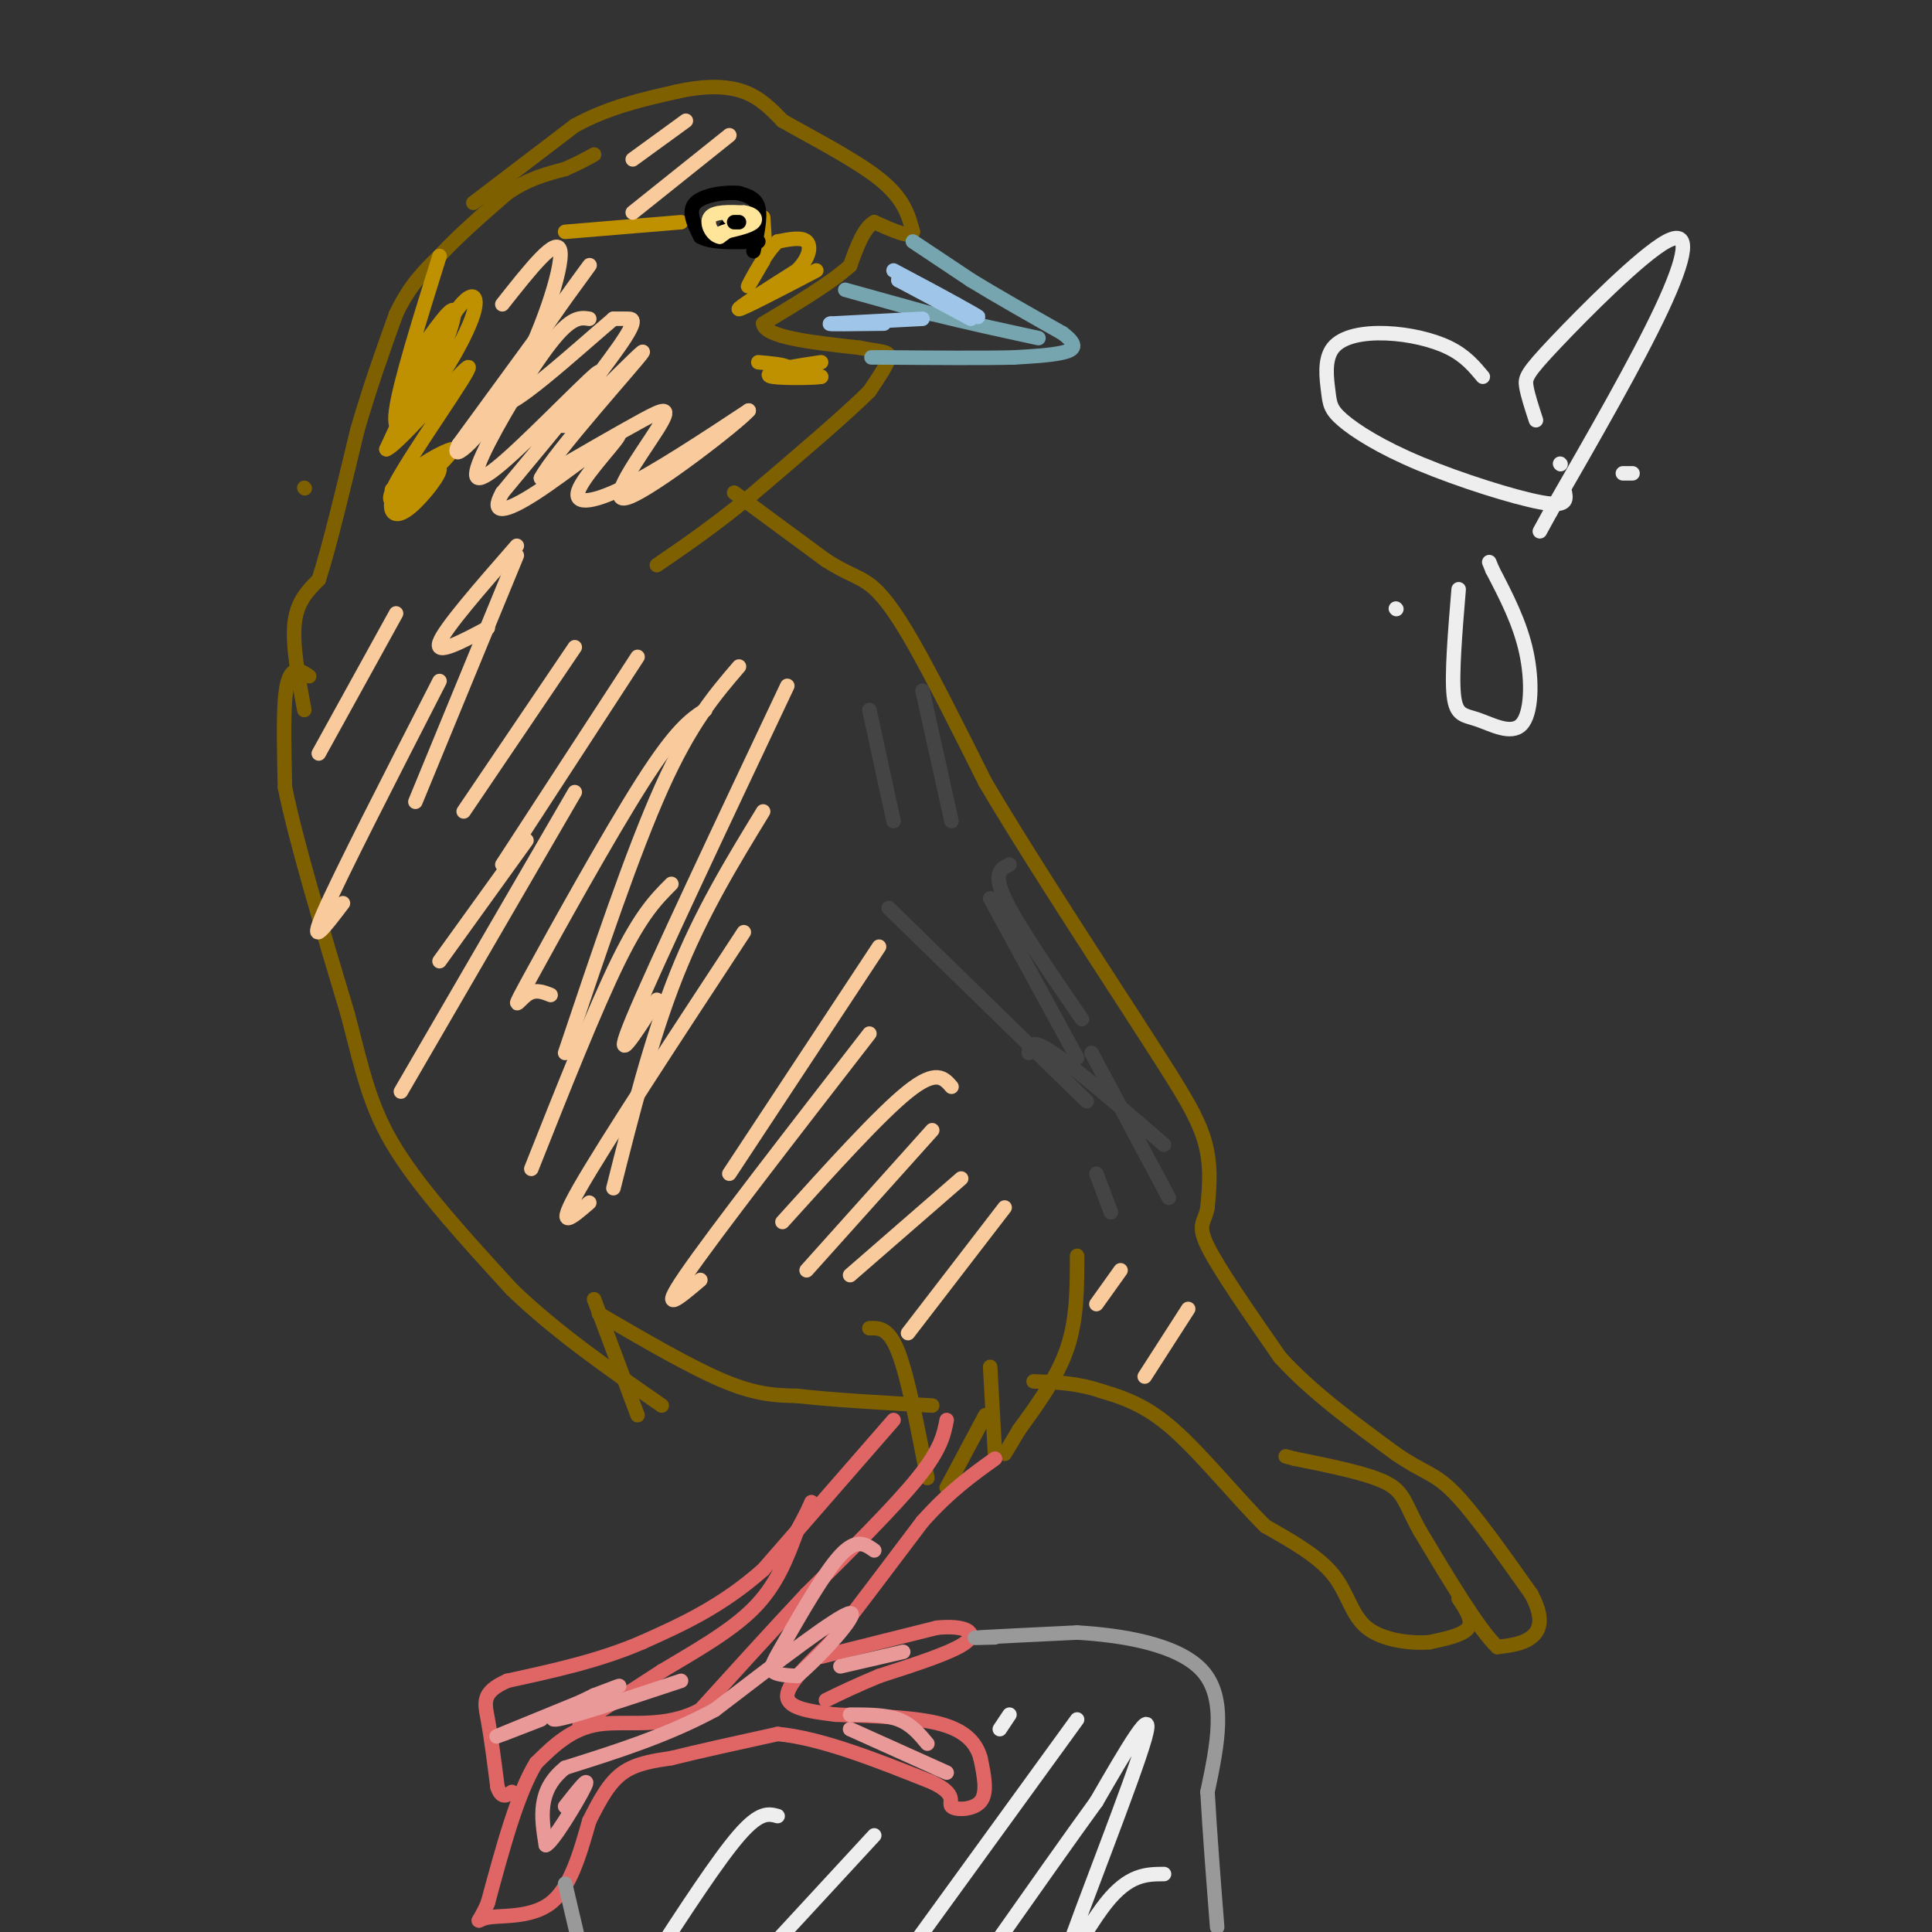 <svg viewBox='0 0 400 400' version='1.1' xmlns='http://www.w3.org/2000/svg' xmlns:xlink='http://www.w3.org/1999/xlink'><rect x="0" y="0" width="400" height="400" fill="#333333" stroke="none"/><g fill='none' stroke='#7f6000' stroke-width='3' stroke-linecap='round' stroke-linejoin='round'><path d='M63,101c0.000,0.000 0.100,0.100 0.1,0.1'/><path d='M63,147c-1.250,-6.750 -2.500,-13.500 -2,-18c0.500,-4.500 2.750,-6.750 5,-9'/><path d='M66,120c2.167,-6.667 5.083,-18.833 8,-31'/><path d='M74,89c2.667,-9.167 5.333,-16.583 8,-24'/><path d='M82,65c2.833,-6.000 5.917,-9.000 9,-12'/><path d='M91,53c3.833,-4.167 8.917,-8.583 14,-13'/><path d='M105,40c4.333,-3.000 8.167,-4.000 12,-5'/><path d='M117,35c3.000,-1.333 4.500,-2.167 6,-3'/><path d='M98,42c0.000,0.000 21.000,-16.000 21,-16'/><path d='M119,26c7.000,-3.833 14.000,-5.417 21,-7'/><path d='M140,19c6.022,-1.356 10.578,-1.244 14,0c3.422,1.244 5.711,3.622 8,6'/><path d='M162,25c5.378,3.111 14.822,7.889 20,12c5.178,4.111 6.089,7.556 7,11'/><path d='M189,48c-0.167,1.500 -4.083,-0.250 -8,-2'/><path d='M181,46c-2.167,1.167 -3.583,5.083 -5,9'/><path d='M176,55c-3.833,3.500 -10.917,7.750 -18,12'/><path d='M158,67c0.333,2.833 10.167,3.917 20,5'/><path d='M178,72c4.622,0.911 6.178,0.689 6,2c-0.178,1.311 -2.089,4.156 -4,7'/><path d='M180,81c-4.833,4.833 -14.917,13.417 -25,22'/><path d='M155,103c-7.333,6.000 -13.167,10.000 -19,14'/><path d='M152,102c0.000,0.000 19.000,14.000 19,14'/><path d='M171,116c4.619,2.929 6.667,3.250 9,5c2.333,1.750 4.952,4.929 9,12c4.048,7.071 9.524,18.036 15,29'/><path d='M204,162c7.667,13.000 19.333,31.000 31,49'/><path d='M235,211c7.889,12.289 12.111,18.511 14,24c1.889,5.489 1.444,10.244 1,15'/><path d='M250,250c-0.511,3.089 -2.289,3.311 0,8c2.289,4.689 8.644,13.844 15,23'/><path d='M265,281c6.500,7.167 15.250,13.583 24,20'/><path d='M289,301c5.689,3.956 7.911,3.844 12,8c4.089,4.156 10.044,12.578 16,21'/><path d='M317,330c2.800,5.178 1.800,7.622 0,9c-1.800,1.378 -4.400,1.689 -7,2'/><path d='M310,341c-3.833,-3.667 -9.917,-13.833 -16,-24'/><path d='M294,317c-3.200,-5.733 -3.200,-8.067 -7,-10c-3.800,-1.933 -11.400,-3.467 -19,-5'/><path d='M268,302c-3.167,-0.833 -1.583,-0.417 0,0'/><path d='M302,331c1.500,2.250 3.000,4.500 2,6c-1.000,1.500 -4.500,2.250 -8,3'/><path d='M296,340c-3.929,0.321 -9.750,-0.375 -13,-3c-3.250,-2.625 -3.929,-7.179 -7,-11c-3.071,-3.821 -8.536,-6.911 -14,-10'/><path d='M262,316c-5.733,-5.644 -13.067,-14.756 -19,-20c-5.933,-5.244 -10.467,-6.622 -15,-8'/><path d='M228,288c-4.833,-1.667 -9.417,-1.833 -14,-2'/><path d='M223,260c0.000,6.500 0.000,13.000 -2,19c-2.000,6.000 -6.000,11.500 -10,17'/><path d='M211,296c-2.167,3.667 -2.583,4.333 -3,5'/><path d='M205,283c0.000,0.000 1.000,18.000 1,18'/><path d='M180,275c2.000,-0.083 4.000,-0.167 6,5c2.000,5.167 4.000,15.583 6,26'/><path d='M204,293c0.000,0.000 -8.000,15.000 -8,15'/><path d='M64,140c-1.044,-0.689 -2.089,-1.378 -3,-1c-0.911,0.378 -1.689,1.822 -2,6c-0.311,4.178 -0.156,11.089 0,18'/><path d='M59,163c2.167,10.833 7.583,28.917 13,47'/><path d='M72,210c3.178,12.244 4.622,19.356 10,28c5.378,8.644 14.689,18.822 24,29'/><path d='M106,267c9.167,8.833 20.083,16.417 31,24'/><path d='M123,269c0.000,0.000 9.000,24.000 9,24'/><path d='M124,272c9.583,5.583 19.167,11.167 26,14c6.833,2.833 10.917,2.917 15,3'/><path d='M165,289c7.167,0.833 17.583,1.417 28,2'/></g>
<g fill='none' stroke='#bf9000' stroke-width='3' stroke-linecap='round' stroke-linejoin='round'><path d='M170,75c-5.000,0.750 -10.000,1.500 -10,2c0.000,0.500 5.000,0.750 10,1'/><path d='M170,78c-0.800,0.244 -7.800,0.356 -10,0c-2.200,-0.356 0.400,-1.178 3,-2'/><path d='M163,76c-0.500,-0.500 -3.250,-0.750 -6,-1'/><path d='M169,56c-7.667,4.000 -15.333,8.000 -16,8c-0.667,0.000 5.667,-4.000 12,-8'/><path d='M165,56c2.578,-2.578 3.022,-5.022 2,-6c-1.022,-0.978 -3.511,-0.489 -6,0'/><path d='M161,50c-2.400,2.222 -5.400,7.778 -6,9c-0.600,1.222 1.200,-1.889 3,-5'/><path d='M158,54c0.500,-2.333 0.250,-5.667 0,-9'/><path d='M141,46c0.000,0.000 -24.000,2.000 -24,2'/><path d='M91,53c-4.125,13.179 -8.250,26.357 -9,32c-0.750,5.643 1.875,3.750 5,-2c3.125,-5.750 6.750,-15.357 7,-18c0.250,-2.643 -2.875,1.679 -6,6'/><path d='M88,71c-1.986,3.244 -3.952,8.356 -4,11c-0.048,2.644 1.822,2.822 5,-1c3.178,-3.822 7.663,-11.644 9,-16c1.337,-4.356 -0.475,-5.244 -4,0c-3.525,5.244 -8.762,16.622 -14,28'/><path d='M80,93c2.651,-0.951 16.278,-17.327 17,-17c0.722,0.327 -11.459,17.357 -15,24c-3.541,6.643 1.560,2.898 5,0c3.440,-2.898 5.220,-4.949 7,-7'/><path d='M94,93c-0.681,-0.338 -5.884,2.318 -9,5c-3.116,2.682 -4.144,5.389 -4,7c0.144,1.611 1.462,2.126 4,0c2.538,-2.126 6.297,-6.893 6,-8c-0.297,-1.107 -4.648,1.447 -9,4'/><path d='M82,101c-1.500,0.667 -0.750,0.333 0,0'/></g>
<g fill='none' stroke='#444444' stroke-width='3' stroke-linecap='round' stroke-linejoin='round'><path d='M184,188c0.000,0.000 41.000,40.000 41,40'/><path d='M205,186c0.000,0.000 18.000,33.000 18,33'/><path d='M209,179c-1.750,0.833 -3.500,1.667 -1,7c2.500,5.333 9.250,15.167 16,25'/><path d='M180,147c0.000,0.000 5.000,23.000 5,23'/><path d='M191,143c0.000,0.000 6.000,27.000 6,27'/><path d='M213,218c0.167,-1.583 0.333,-3.167 5,0c4.667,3.167 13.833,11.083 23,19'/><path d='M226,218c0.000,0.000 16.000,30.000 16,30'/><path d='M227,243c0.000,0.000 3.000,8.000 3,8'/></g>
<g fill='none' stroke='#000000' stroke-width='3' stroke-linecap='round' stroke-linejoin='round'><path d='M156,52c0.750,-3.500 1.500,-7.000 1,-9c-0.500,-2.000 -2.250,-2.500 -4,-3'/><path d='M153,40c-2.667,-0.333 -7.333,0.333 -9,2c-1.667,1.667 -0.333,4.333 1,7'/><path d='M145,49c2.167,1.333 7.083,1.167 12,1'/><path d='M153,44c-1.583,1.667 -3.167,3.333 -3,4c0.167,0.667 2.083,0.333 4,0'/><path d='M154,48c1.000,-0.333 1.500,-1.167 2,-2'/></g>
<g fill='none' stroke='#ffe599' stroke-width='3' stroke-linecap='round' stroke-linejoin='round'><path d='M151,45c0.000,0.000 3.000,0.000 3,0'/><path d='M154,45c-0.333,0.667 -2.667,2.333 -5,4'/><path d='M149,49c-1.533,-0.222 -2.867,-2.778 -2,-4c0.867,-1.222 3.933,-1.111 7,-1'/><path d='M154,44c1.800,0.200 2.800,1.200 2,2c-0.800,0.800 -3.400,1.400 -6,2'/><path d='M150,48c-1.000,0.333 -0.500,0.167 0,0'/></g>
<g fill='none' stroke='#000000' stroke-width='3' stroke-linecap='round' stroke-linejoin='round'><path d='M153,46c0.000,0.000 -1.000,0.000 -1,0'/></g>
<g fill='none' stroke='#76a5af' stroke-width='3' stroke-linecap='round' stroke-linejoin='round'><path d='M189,50c0.000,0.000 12.000,8.000 12,8'/><path d='M201,58c5.167,3.167 12.083,7.083 19,11'/><path d='M220,69c3.400,2.556 2.400,3.444 0,4c-2.400,0.556 -6.200,0.778 -10,1'/><path d='M210,74c-6.167,0.167 -16.583,0.083 -27,0'/><path d='M183,74c-4.500,0.000 -2.250,0.000 0,0'/><path d='M175,60c0.000,0.000 18.000,5.000 18,5'/><path d='M193,65c6.667,1.667 14.333,3.333 22,5'/></g>
<g fill='none' stroke='#e06666' stroke-width='3' stroke-linecap='round' stroke-linejoin='round'><path d='M196,294c-0.583,3.000 -1.167,6.000 -6,12c-4.833,6.000 -13.917,15.000 -23,24'/><path d='M167,330c-7.500,8.000 -14.750,16.000 -22,24'/><path d='M145,354c-7.511,4.044 -15.289,2.156 -21,3c-5.711,0.844 -9.356,4.422 -13,8'/><path d='M111,365c-3.833,6.167 -6.917,17.583 -10,29'/><path d='M101,394c-2.226,5.143 -2.792,3.500 0,3c2.792,-0.500 8.940,0.143 13,-3c4.060,-3.143 6.030,-10.071 8,-17'/><path d='M122,377c2.356,-4.733 4.244,-8.067 7,-10c2.756,-1.933 6.378,-2.467 10,-3'/><path d='M139,364c5.333,-1.333 13.667,-3.167 22,-5'/><path d='M161,359c9.000,0.833 20.500,5.417 32,10'/><path d='M193,369c5.500,2.631 3.250,4.208 4,5c0.750,0.792 4.500,0.798 6,-1c1.500,-1.798 0.750,-5.399 0,-9'/><path d='M203,364c-0.800,-2.867 -2.800,-5.533 -8,-7c-5.200,-1.467 -13.600,-1.733 -22,-2'/><path d='M173,355c-6.044,-0.711 -10.156,-1.489 -10,-4c0.156,-2.511 4.578,-6.756 9,-11'/><path d='M172,340c4.667,-6.000 11.833,-15.500 19,-25'/><path d='M191,315c5.667,-6.333 10.333,-9.667 15,-13'/><path d='M185,294c0.000,0.000 -27.000,31.000 -27,31'/><path d='M158,325c-8.667,7.667 -16.833,11.333 -25,15'/><path d='M133,340c-8.833,3.833 -18.417,5.917 -28,8'/><path d='M105,348c-5.333,2.400 -4.667,4.400 -4,8c0.667,3.600 1.333,8.800 2,14'/><path d='M103,370c0.833,2.500 1.917,1.750 3,1'/><path d='M120,357c0.000,0.000 17.000,-11.000 17,-11'/><path d='M137,346c6.467,-3.889 14.133,-8.111 19,-13c4.867,-4.889 6.933,-10.444 9,-16'/><path d='M165,317c2.000,-3.667 2.500,-4.833 3,-6'/><path d='M170,343c0.000,0.000 24.000,-6.000 24,-6'/><path d='M194,337c5.867,-0.578 8.533,0.978 6,3c-2.533,2.022 -10.267,4.511 -18,7'/><path d='M182,347c-4.833,2.000 -7.917,3.500 -11,5'/></g>
<g fill='none' stroke='#ea9999' stroke-width='3' stroke-linecap='round' stroke-linejoin='round'><path d='M181,321c-1.833,-1.298 -3.667,-2.595 -7,1c-3.333,3.595 -8.167,12.083 -11,17c-2.833,4.917 -3.667,6.262 -3,7c0.667,0.738 2.833,0.869 5,1'/><path d='M165,347c4.467,-3.622 13.133,-13.178 11,-13c-2.133,0.178 -15.067,10.089 -28,20'/><path d='M148,354c-9.833,5.333 -20.417,8.667 -31,12'/><path d='M117,366c-5.833,4.667 -4.917,10.333 -4,16'/><path d='M113,382c1.333,-0.356 6.667,-9.244 8,-12c1.333,-2.756 -1.333,0.622 -4,4'/><path d='M176,355c3.667,0.000 7.333,0.000 10,1c2.667,1.000 4.333,3.000 6,5'/><path d='M174,345c0.000,0.000 13.000,-3.000 13,-3'/><path d='M176,358c0.000,0.000 20.000,9.000 20,9'/><path d='M112,356c-5.889,2.289 -11.778,4.578 -8,3c3.778,-1.578 17.222,-7.022 22,-9c4.778,-1.978 0.889,-0.489 -3,1'/><path d='M123,351c-3.400,1.622 -10.400,5.178 -8,5c2.400,-0.178 14.200,-4.089 26,-8'/></g>
<g fill='none' stroke='#f9cb9c' stroke-width='3' stroke-linecap='round' stroke-linejoin='round'><path d='M122,66c-1.828,-0.278 -3.656,-0.555 -8,5c-4.344,5.555 -11.206,16.943 -14,23c-2.794,6.057 -1.522,6.785 5,1c6.522,-5.785 18.292,-18.081 19,-18c0.708,0.081 -9.646,12.541 -20,25'/><path d='M104,102c-2.686,4.761 0.598,4.162 7,0c6.402,-4.162 15.922,-11.889 17,-12c1.078,-0.111 -6.287,7.393 -8,11c-1.713,3.607 2.225,3.316 9,0c6.775,-3.316 16.388,-9.658 26,-16'/><path d='M155,85c-1.984,2.380 -19.944,16.329 -25,18c-5.056,1.671 2.793,-8.935 6,-14c3.207,-5.065 1.774,-4.590 -3,-2c-4.774,2.590 -12.887,7.295 -21,12'/><path d='M112,99c2.646,-5.177 19.762,-24.119 21,-26c1.238,-1.881 -13.400,13.300 -16,15c-2.600,1.700 6.838,-10.081 11,-16c4.162,-5.919 3.046,-5.977 2,-6c-1.046,-0.023 -2.023,-0.012 -3,0'/><path d='M127,66c-7.060,5.952 -23.208,20.833 -23,17c0.208,-3.833 16.774,-26.381 18,-28c1.226,-1.619 -12.887,17.690 -27,37'/><path d='M95,92c-2.429,4.810 5.000,-1.667 11,-12c6.000,-10.333 10.571,-24.524 10,-28c-0.571,-3.476 -6.286,3.762 -12,11'/><path d='M91,141c-10.333,20.167 -20.667,40.333 -24,48c-3.333,7.667 0.333,2.833 4,-2'/><path d='M82,127c0.000,0.000 -16.000,29.000 -16,29'/><path d='M107,115c0.000,0.000 -21.000,51.000 -21,51'/><path d='M132,136c0.000,0.000 -28.000,43.000 -28,43'/><path d='M119,134c0.000,0.000 -23.000,34.000 -23,34'/><path d='M109,174c0.000,0.000 -18.000,25.000 -18,25'/><path d='M146,147c-2.952,1.935 -5.905,3.869 -13,15c-7.095,11.131 -18.333,31.458 -23,40c-4.667,8.542 -2.762,5.298 -1,4c1.762,-1.298 3.381,-0.649 5,0'/><path d='M153,138c-5.000,5.833 -10.000,11.667 -16,25c-6.000,13.333 -13.000,34.167 -20,55'/><path d='M163,142c-13.750,29.083 -27.500,58.167 -32,69c-4.500,10.833 0.250,3.417 5,-4'/><path d='M158,168c-6.417,10.500 -12.833,21.000 -18,34c-5.167,13.000 -9.083,28.500 -13,44'/><path d='M182,196c0.000,0.000 -31.000,47.000 -31,47'/><path d='M193,234c0.000,0.000 -26.000,29.000 -26,29'/><path d='M199,244c0.000,0.000 -23.000,20.000 -23,20'/><path d='M208,250c0.000,0.000 -20.000,26.000 -20,26'/><path d='M246,271c0.000,0.000 -9.000,14.000 -9,14'/><path d='M232,263c0.000,0.000 -5.000,7.000 -5,7'/><path d='M197,225c-1.583,-1.833 -3.167,-3.667 -9,1c-5.833,4.667 -15.917,15.833 -26,27'/><path d='M180,214c-16.083,20.750 -32.167,41.500 -38,50c-5.833,8.500 -1.417,4.750 3,1'/><path d='M154,193c-14.333,21.833 -28.667,43.667 -34,53c-5.333,9.333 -1.667,6.167 2,3'/><path d='M139,183c-3.083,3.083 -6.167,6.167 -11,16c-4.833,9.833 -11.417,26.417 -18,43'/><path d='M119,164c0.000,0.000 -36.000,62.000 -36,62'/><path d='M107,113c-7.500,8.583 -15.000,17.167 -16,20c-1.000,2.833 4.500,-0.083 10,-3'/><path d='M151,28c0.000,0.000 -20.000,16.000 -20,16'/><path d='M142,25c0.000,0.000 -11.000,8.000 -11,8'/></g>
<g fill='none' stroke='#9fc5e8' stroke-width='3' stroke-linecap='round' stroke-linejoin='round'><path d='M201,66c0.000,0.000 -15.000,-8.000 -15,-8'/><path d='M186,58c1.133,0.400 11.467,5.400 15,7c3.533,1.600 0.267,-0.200 -3,-2'/><path d='M198,63c-2.667,-1.500 -7.833,-4.250 -13,-7'/><path d='M191,66c0.000,0.000 -19.000,1.000 -19,1'/><path d='M172,67c-1.333,0.167 4.833,0.083 11,0'/></g>
<g fill='none' stroke='#999999' stroke-width='3' stroke-linecap='round' stroke-linejoin='round'><path d='M206,339c-2.917,0.083 -5.833,0.167 -3,0c2.833,-0.167 11.417,-0.583 20,-1'/><path d='M223,338c8.844,0.511 20.956,2.289 26,8c5.044,5.711 3.022,15.356 1,25'/><path d='M250,371c0.500,8.833 1.250,18.417 2,28'/><path d='M117,390c0.000,0.000 4.000,17.000 4,17'/></g>
<g fill='none' stroke='#eeeeee' stroke-width='3' stroke-linecap='round' stroke-linejoin='round'><path d='M241,388c-3.631,0.018 -7.262,0.036 -12,6c-4.738,5.964 -10.583,17.875 -8,10c2.583,-7.875 13.595,-35.536 16,-44c2.405,-8.464 -3.798,2.268 -10,13'/><path d='M227,373c-5.333,7.333 -13.667,19.167 -22,31'/><path d='M223,356c0.000,0.000 -37.000,51.000 -37,51'/><path d='M181,380c0.000,0.000 -24.000,26.000 -24,26'/><path d='M161,376c-1.833,-0.500 -3.667,-1.000 -8,4c-4.333,5.000 -11.167,15.500 -18,26'/><path d='M209,355c0.000,0.000 -2.000,3.000 -2,3'/><path d='M289,126c0.000,0.000 0.100,0.100 0.1,0.1'/><path d='M323,96c0.000,0.000 0.100,0.100 0.1,0.1'/><path d='M302,122c-0.735,8.855 -1.470,17.710 -1,22c0.470,4.290 2.147,4.016 5,5c2.853,0.984 6.884,3.226 9,1c2.116,-2.226 2.319,-8.922 1,-15c-1.319,-6.078 -4.159,-11.539 -7,-17'/><path d='M309,118c-1.167,-2.833 -0.583,-1.417 0,0'/><path d='M338,98c0.000,0.000 -2.000,0.000 -2,0'/><path d='M307,78c-1.811,-2.169 -3.622,-4.338 -7,-6c-3.378,-1.662 -8.322,-2.816 -13,-3c-4.678,-0.184 -9.088,0.601 -11,3c-1.912,2.399 -1.324,6.411 -1,9c0.324,2.589 0.386,3.756 3,6c2.614,2.244 7.781,5.566 16,9c8.219,3.434 19.491,6.981 25,8c5.509,1.019 5.254,-0.491 5,-2'/><path d='M318,87c-0.856,-2.620 -1.713,-5.241 -2,-7c-0.287,-1.759 -0.005,-2.657 6,-9c6.005,-6.343 17.732,-18.131 23,-21c5.268,-2.869 4.077,3.180 -1,14c-5.077,10.820 -14.038,26.410 -23,42'/><path d='M321,106c-3.833,7.000 -1.917,3.500 0,0'/></g>
</svg>